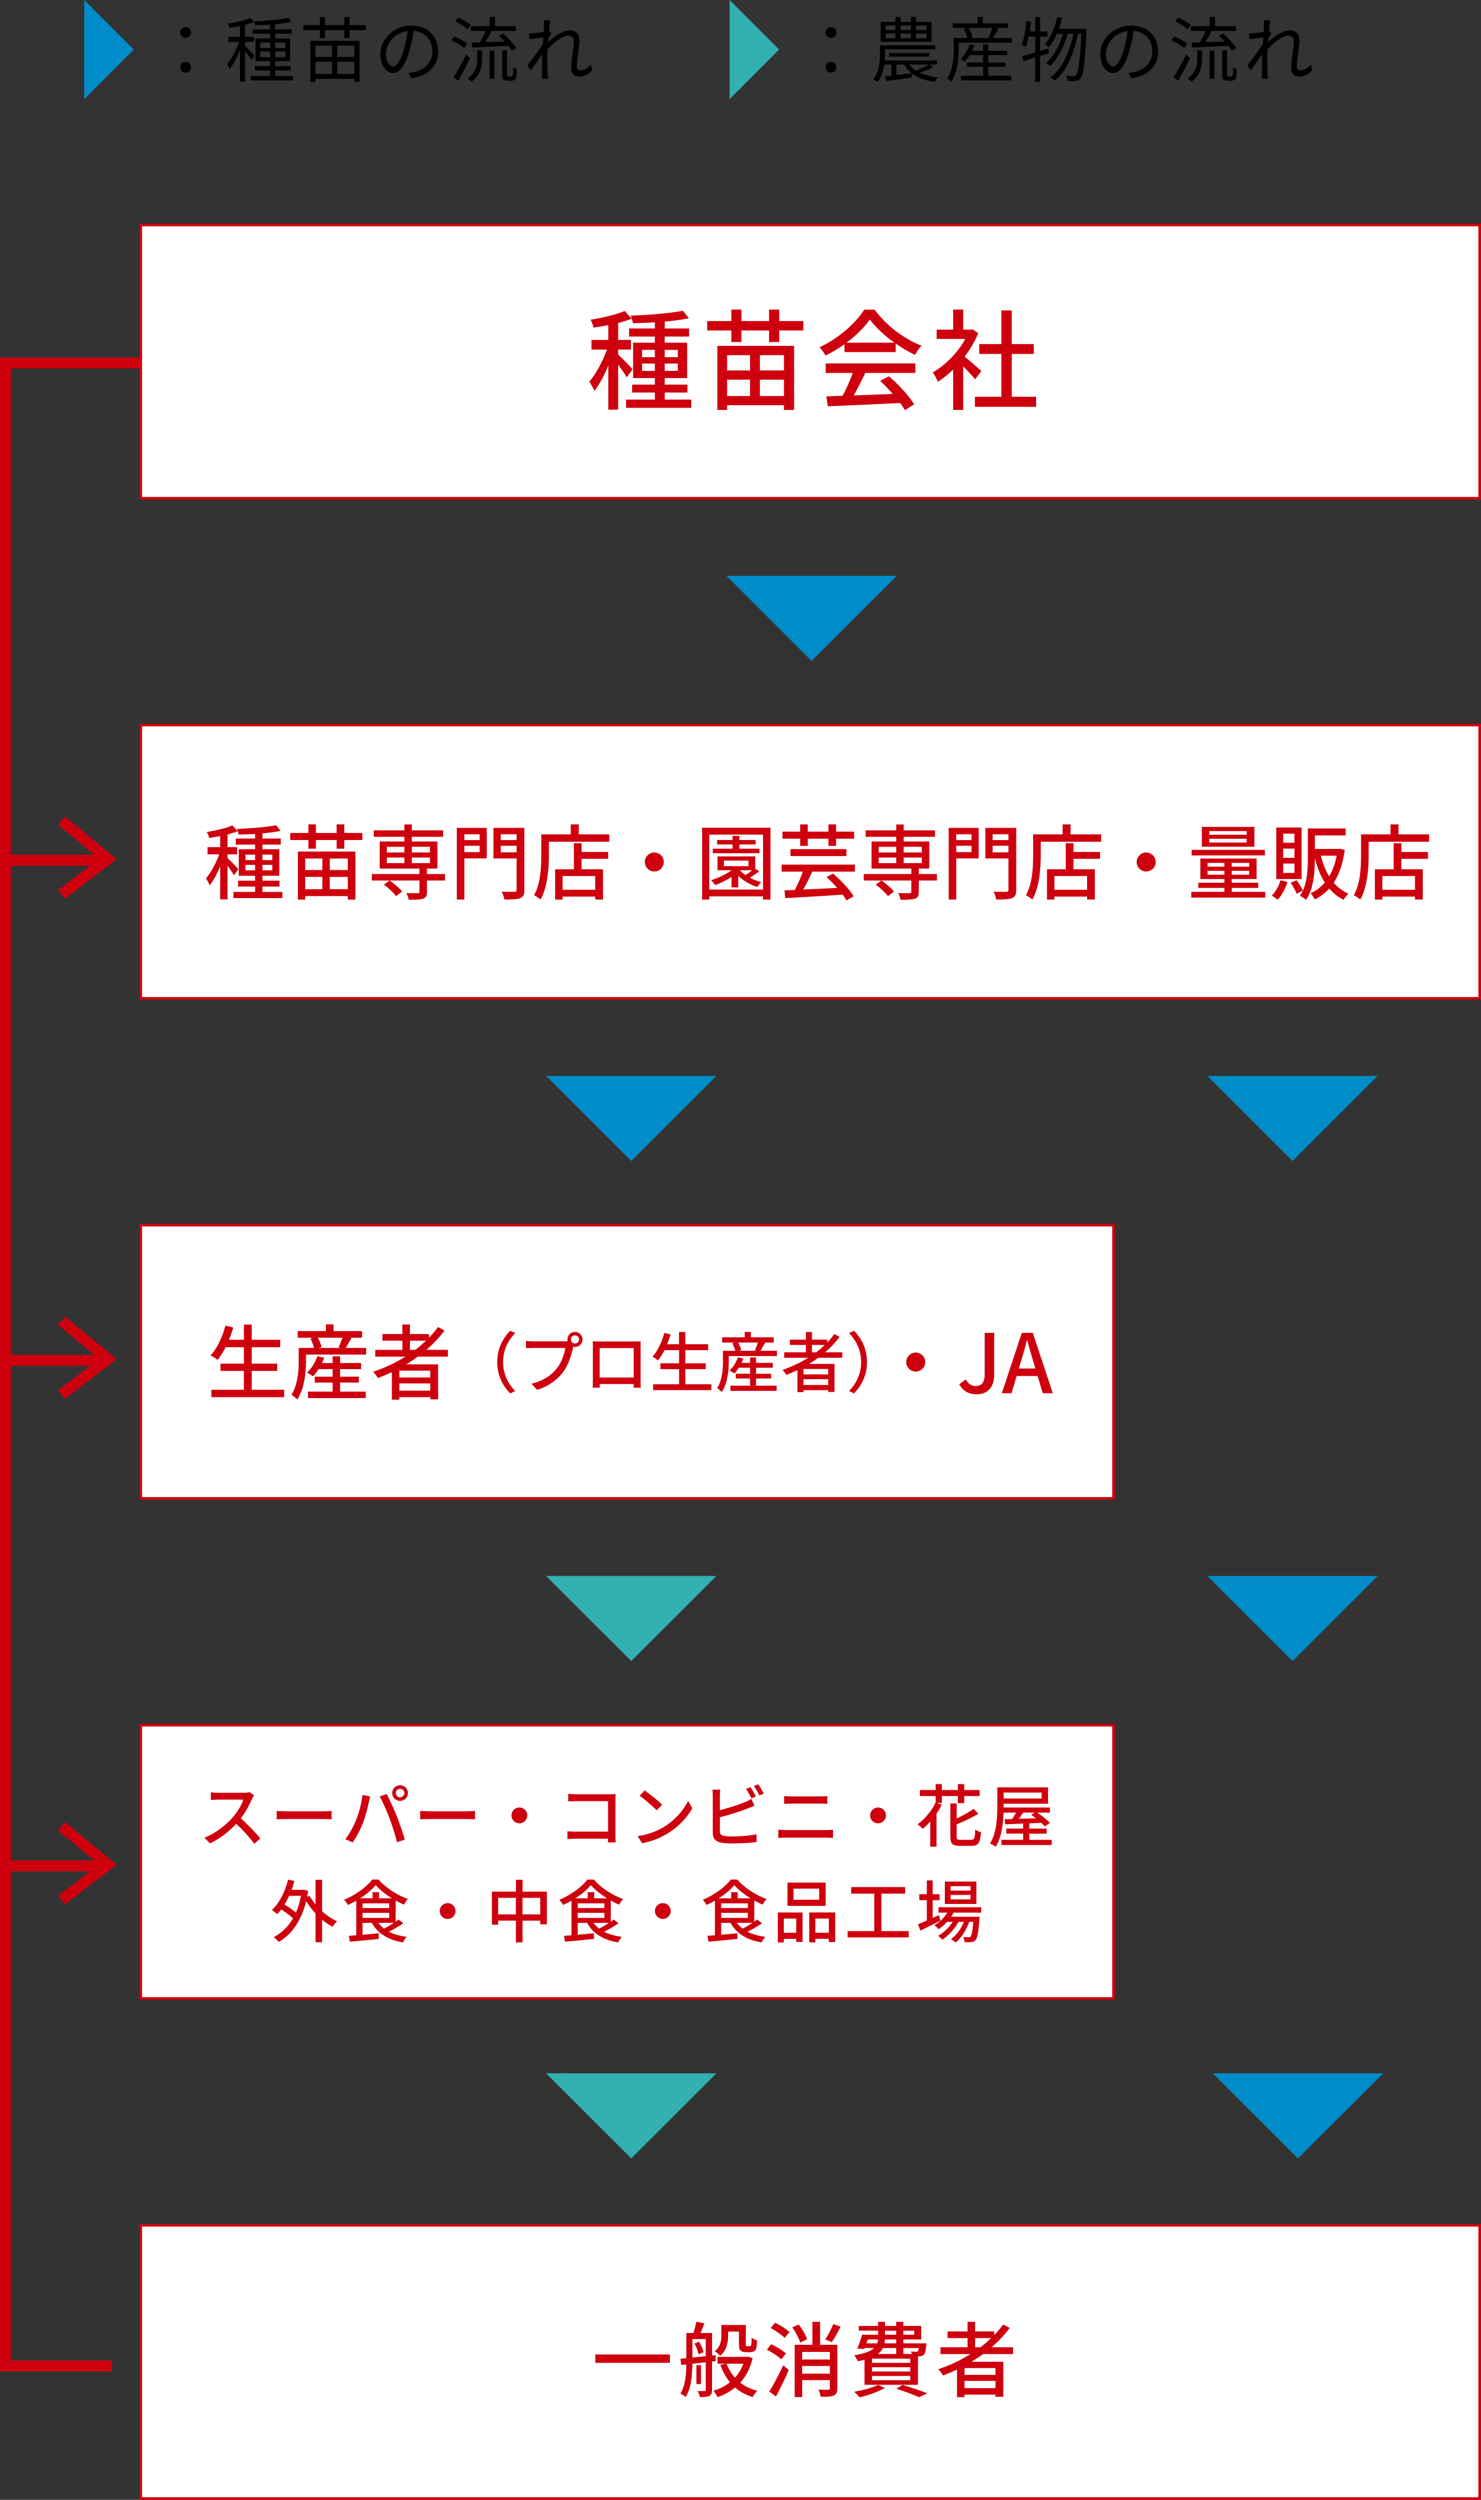 <?xml version="1.0" encoding="UTF-8"?><svg id="b" xmlns="http://www.w3.org/2000/svg" width="541.98" height="914.81" viewBox="0 0 541.98 914.81"><rect x="0" y="0" width="541.98" height="914.81" fill="#333333" stroke="none"/><defs><style>.d{fill:#008cc8;}.e{fill:#cf000e;}.f{fill:#32b0b2;}.g{fill:#fff;stroke-width:.96px;}.g,.h{stroke:#cf000e;stroke-miterlimit:10;}.h{fill:none;stroke-width:4px;}</style></defs><g id="c"><g><polygon class="d" points="297 241.85 265.84 210.72 328.17 210.73 297 241.85"/><polygon class="d" points="48.95 18.14 30.82 36.29 30.83 0 48.95 18.14"/><polygon class="d" points="231 424.85 199.84 393.72 262.17 393.73 231 424.85"/><polygon class="d" points="473 424.85 441.84 393.72 504.17 393.73 473 424.85"/><polygon class="d" points="475 789.85 443.84 758.72 506.17 758.73 475 789.85"/><polygon class="d" points="473 607.85 441.84 576.72 504.17 576.73 473 607.85"/><polygon class="f" points="231 607.85 199.84 576.72 262.17 576.73 231 607.85"/><polygon class="f" points="231 789.85 199.84 758.72 262.17 758.73 231 789.85"/><g><path d="M65.95,11.87c0-1.2,.94-1.95,1.98-1.95s1.98,.75,1.98,1.95-.94,1.95-1.98,1.95-1.98-.75-1.98-1.95Zm0,12.74c0-1.2,.94-1.98,1.98-1.98s1.98,.78,1.98,1.98-.94,1.95-1.98,1.95-1.98-.78-1.98-1.95Z"/><path d="M92.05,21.98c-.42-.73-1.48-2.16-2.37-3.22v11.13h-1.87v-11.49c-1.07,2.63-2.44,5.23-3.77,6.81-.18-.55-.65-1.3-.96-1.77,1.64-1.82,3.43-5.17,4.47-8.14h-3.98v-1.82h4.24v-3.95c-1.27,.26-2.6,.47-3.8,.65-.1-.44-.36-1.07-.6-1.51,2.91-.47,6.32-1.22,8.24-2.08l1.33,1.46c-.94,.39-2.08,.75-3.3,1.04v4.39h3.25v1.82h-3.25v1.59c.81,.68,3.02,2.96,3.54,3.56l-1.17,1.53Zm15.16,5.82v1.61h-15.47v-1.61h7.12v-2.03h-5.64v-1.56h5.64v-1.85h-5.36V14.08h5.36v-1.74h-6.45v-1.59h6.45v-1.74c-1.87,.13-3.8,.21-5.54,.26-.03-.42-.26-1.09-.44-1.46,4.32-.18,9.7-.62,12.61-1.27l1.17,1.46c-1.64,.36-3.72,.65-5.96,.86v1.9h6.01v1.59h-6.01v1.74h5.49v8.29h-5.49v1.85h5.62v1.56h-5.62v2.03h6.5Zm-11.99-10.24h3.64v-2.03h-3.64v2.03Zm3.64,3.35v-2.08h-3.64v2.08h3.64Zm1.85-5.38v2.03h3.74v-2.03h-3.74Zm3.74,3.3h-3.74v2.08h3.74v-2.08Z"/><path d="M133.96,9.19v1.82h-6.06v2.91h-1.9v-2.91h-7.05v2.91h-1.9v-2.91h-6.01v-1.82h6.01v-2.96h1.9v2.96h7.05v-2.96h1.9v2.96h6.06Zm-20.38,5.75h17.99v15.03h-1.9v-1.12h-14.25v1.12h-1.85V14.94Zm1.85,1.77v4.13h6.08v-4.13h-6.08Zm6.08,10.35v-4.45h-6.08v4.45h6.08Zm8.16-10.35h-6.29v4.13h6.29v-4.13Zm0,10.35v-4.45h-6.29v4.45h6.29Z"/><path d="M149.46,26.69c.81-.05,1.59-.18,2.21-.31,3.3-.73,6.53-3.17,6.53-7.62,0-3.9-2.47-7.1-6.84-7.46-.34,2.39-.83,4.99-1.53,7.41-1.59,5.28-3.64,8.01-6.03,8.01s-4.6-2.65-4.6-6.89c0-5.59,4.99-10.48,11.28-10.48s9.88,4.26,9.88,9.46-3.56,9.02-9.7,9.83l-1.2-1.95Zm-1.69-8.42c.65-2.13,1.14-4.58,1.43-6.94-4.94,.62-7.96,4.86-7.96,8.32,0,3.25,1.51,4.68,2.63,4.68s2.57-1.72,3.9-6.06Z"/><path d="M169.92,17.59c-1.01-.88-3.04-2.05-4.73-2.76l1.07-1.46c1.64,.65,3.72,1.74,4.76,2.6l-1.09,1.61Zm2.11,3.56c-1.27,2.76-2.99,6.01-4.42,8.42l-1.64-1.22c1.3-2.03,3.2-5.43,4.6-8.4l1.46,1.2Zm-.86-10.4c-.96-.94-2.96-2.16-4.6-2.91l1.04-1.4c1.66,.7,3.69,1.85,4.68,2.78l-1.12,1.53Zm3.51,7.67h1.77v2.73c0,2.86-.44,6.24-3.9,8.74-.29-.36-.94-.96-1.38-1.27,3.17-2.18,3.51-5.12,3.51-7.51v-2.68Zm-2.03-2.83c.88-.03,1.9-.05,2.99-.08,.75-1.22,1.53-2.83,2.08-4.19h-5.38v-1.74h6.86v-3.35h1.95v3.35h7.62v1.74h-8.84c-.7,1.35-1.53,2.86-2.31,4.11,2.21-.08,4.65-.18,7.07-.26-.68-.75-1.43-1.48-2.13-2.11l1.51-.86c1.82,1.59,3.9,3.82,4.84,5.41l-1.59,.94c-.31-.52-.73-1.14-1.25-1.79-4.76,.23-9.72,.49-13.21,.65l-.21-1.82Zm6.55,2.99h1.72v10.24h-1.72v-10.24Zm7.67,9.41c.23,0,.44-.03,.57-.13,.1-.08,.21-.29,.26-.7s.08-1.35,.1-2.57c.31,.26,.88,.55,1.35,.7-.03,1.14-.1,2.5-.26,2.96-.13,.49-.34,.81-.7,1.01-.26,.18-.78,.29-1.22,.29h-1.27c-.49,0-1.07-.13-1.43-.44-.36-.36-.49-.75-.49-2.31v-8.37h1.79v8.55c0,.52,0,.78,.13,.91,.1,.08,.26,.1,.44,.1h.73Z"/><path d="M216.62,25.88c-1.35,1.38-2.96,2.16-4.73,2.16s-2.86-1.14-2.86-3.28c0-2.86,.96-7.1,.96-9.59,0-1.48-.75-2.11-2.05-2.11-2.08,0-5.2,2.42-7.57,4.97-.05,1.09-.08,2.11-.08,3.02,0,2.34,0,3.9,.1,6.21,.03,.44,.08,1.09,.13,1.56h-2.26c.03-.36,.08-1.12,.08-1.53,.03-2.47,.03-3.74,.08-6.6,0-.26,.03-.6,.03-.99-1.25,1.9-2.94,4.37-4.19,6.08l-1.3-1.79c1.43-1.79,4.39-5.8,5.69-7.83,.05-.83,.1-1.66,.16-2.47-1.17,.13-3.41,.44-5.02,.65l-.21-2.16c.57,.03,1.07,.03,1.69-.03,.83-.05,2.34-.21,3.67-.42,.08-1.22,.13-2.13,.13-2.42,0-.6,.03-1.27-.1-1.92l2.47,.08c-.13,.62-.34,2.08-.52,3.87l.13-.05,.75,.91c-.31,.47-.75,1.17-1.14,1.79-.05,.47-.08,.96-.13,1.46,2-1.85,5.3-4.32,7.88-4.32,2.42,0,3.64,1.35,3.64,3.46,0,2.57-.96,7.02-.96,9.62,0,.88,.42,1.56,1.33,1.56,1.3,0,2.68-.83,3.87-2.13l.34,2.24Z"/></g><polygon class="f" points="285.12 18.14 267 36.29 267 0 285.12 18.14"/><g><path d="M302.12,11.87c0-1.2,.94-1.95,1.98-1.95s1.98,.75,1.98,1.95-.94,1.95-1.98,1.95-1.98-.75-1.98-1.95Zm0,12.74c0-1.2,.94-1.98,1.98-1.98s1.98,.78,1.98,1.98-.94,1.95-1.98,1.95-1.98-.78-1.98-1.95Z"/><path d="M341.46,24.66c-1.51,.75-3.3,1.46-4.84,1.98,1.82,.86,4.06,1.4,6.63,1.64-.42,.36-.91,1.14-1.14,1.66-3.59-.44-6.42-1.48-8.53-3.15l.05,1.59c-3.41,.44-6.94,.91-9.49,1.25l-.23-1.66c.68-.08,1.43-.16,2.26-.26v-4.11h-2.55c-.34,2.24-1.04,4.58-2.44,6.4-.37-.31-1.17-.78-1.64-.99,2.21-2.76,2.5-6.5,2.5-9.15v-3.28h20.28v1.46h-18.44v1.85c0,.68-.03,1.46-.1,2.24h19.14v1.48h-2.71l1.25,1.07Zm-.54-9.36h-18.62v-7.28h5.38v-1.82h1.87v1.82h3.8v-1.82h1.9v1.82h5.67v7.28Zm-16.82-4.32h3.59v-1.66h-3.59v1.66Zm0,2.99h3.59v-1.72h-3.59v1.72Zm1.27,6.76v-1.33h14.72v1.33h-14.72Zm8.22,6.06c-1.12-.88-2.03-1.95-2.71-3.2h-2.83v3.87l5.54-.68Zm-4.03-17.47v1.66h3.8v-1.66h-3.8Zm0,2.94v1.72h3.8v-1.72h-3.8Zm3.22,11.34c.62,.86,1.43,1.61,2.42,2.24,1.51-.57,3.54-1.51,4.79-2.24h-7.2Zm6.27-14.27h-3.79v1.66h3.79v-1.66Zm0,2.94h-3.79v1.72h3.79v-1.72Z"/><path d="M370.27,13.92v1.72h-19.4v2.31c0,3.41-.44,8.5-2.73,11.96-.29-.34-1.09-1.01-1.48-1.22,2.11-3.22,2.37-7.67,2.37-10.74v-4.03h5.04c-.23-.96-.78-2.31-1.38-3.35l1.33-.36h-5.38v-1.66h9.13v-2.34h1.9v2.34h9.28v1.66h-4.52l.96,.23c-.65,1.22-1.35,2.52-1.95,3.48h6.84Zm-8.58,13.81h8.45v1.66h-18.46v-1.66h8.09v-3.28h-5.88v-1.56h5.88v-2.73h-4.89c-.57,.91-1.22,1.74-1.85,2.42-.31-.26-1.09-.73-1.51-.94,1.43-1.35,2.65-3.38,3.33-5.41l1.74,.42c-.23,.65-.52,1.33-.86,1.95h4.03v-2.31h1.92v2.31h6.89v1.56h-6.89v2.73h6.21v1.56h-6.21v3.28Zm-7.2-17.52c.68,1.07,1.25,2.44,1.43,3.38l-1.17,.34h7.93l-.91-.31c.47-.96,1.07-2.37,1.4-3.41h-8.69Z"/><path d="M380.62,20.5v9.46h-1.79v-8.89c-1.54,.47-3.02,.94-4.29,1.33l-.52-1.85c1.33-.36,2.99-.81,4.81-1.38v-5.8h-2.37c-.31,1.46-.68,2.78-1.14,3.85-.34-.23-1.07-.7-1.48-.86,.99-2.21,1.48-5.49,1.79-8.66l1.69,.29c-.13,1.17-.31,2.37-.49,3.51h2V6.22h1.79v5.28h2.68v1.87h-2.68v5.3l3.02-.94,.26,1.72-3.28,1.04Zm17.01-9.93s0,.73-.03,.96c-.57,11.78-1.14,15.81-2.18,17.11-.49,.68-1.01,.91-1.79,.99-.7,.1-1.82,.08-2.96,0-.03-.57-.21-1.38-.55-1.9,1.17,.1,2.21,.13,2.73,.13,.42,0,.68-.1,.96-.44,.83-.91,1.4-4.76,1.92-15.05h-1.25c-1.3,6.81-4.16,13.73-8.48,17.16-.36-.42-1.04-.88-1.61-1.17,4.26-3.07,7.07-9.46,8.42-15.99h-2.13c-1.17,4.45-3.56,9.31-6.4,11.78-.36-.39-.99-.83-1.53-1.12,2.76-2.16,5.07-6.5,6.27-10.66h-2.24c-.86,1.9-1.85,3.61-2.96,4.94-.31-.31-1.09-.86-1.48-1.12,2.13-2.31,3.69-6.06,4.55-9.98l1.77,.36c-.31,1.38-.7,2.73-1.17,4h8.32v-.03l1.82,.03Z"/><path d="M412.94,26.69c.81-.05,1.59-.18,2.21-.31,3.3-.73,6.53-3.17,6.53-7.62,0-3.9-2.47-7.1-6.84-7.46-.34,2.39-.83,4.99-1.54,7.41-1.59,5.28-3.64,8.01-6.03,8.01s-4.6-2.65-4.6-6.89c0-5.59,4.99-10.48,11.28-10.48s9.88,4.26,9.88,9.46-3.56,9.02-9.7,9.83l-1.2-1.95Zm-1.69-8.42c.65-2.13,1.14-4.58,1.43-6.94-4.94,.62-7.96,4.86-7.96,8.32,0,3.25,1.51,4.68,2.63,4.68s2.57-1.72,3.9-6.06Z"/><path d="M433.4,17.59c-1.01-.88-3.04-2.05-4.73-2.76l1.06-1.46c1.64,.65,3.72,1.74,4.76,2.6l-1.09,1.61Zm2.11,3.56c-1.28,2.76-2.99,6.01-4.42,8.42l-1.64-1.22c1.3-2.03,3.2-5.43,4.6-8.4l1.46,1.2Zm-.86-10.4c-.96-.94-2.96-2.16-4.6-2.91l1.04-1.4c1.66,.7,3.69,1.85,4.68,2.78l-1.12,1.53Zm3.51,7.67h1.77v2.73c0,2.86-.44,6.24-3.9,8.74-.29-.36-.94-.96-1.38-1.27,3.17-2.18,3.51-5.12,3.51-7.51v-2.68Zm-2.03-2.83c.88-.03,1.9-.05,2.99-.08,.75-1.22,1.54-2.83,2.08-4.19h-5.38v-1.74h6.87v-3.35h1.95v3.35h7.62v1.74h-8.84c-.7,1.35-1.54,2.86-2.31,4.11,2.21-.08,4.65-.18,7.07-.26-.68-.75-1.43-1.48-2.13-2.11l1.51-.86c1.82,1.59,3.9,3.82,4.84,5.41l-1.59,.94c-.31-.52-.73-1.14-1.25-1.79-4.76,.23-9.72,.49-13.21,.65l-.21-1.82Zm6.55,2.99h1.72v10.24h-1.72v-10.24Zm7.67,9.41c.23,0,.44-.03,.57-.13,.1-.08,.21-.29,.26-.7,.05-.42,.08-1.35,.1-2.57,.31,.26,.88,.55,1.35,.7-.03,1.14-.11,2.5-.26,2.96-.13,.49-.34,.81-.7,1.01-.26,.18-.78,.29-1.22,.29h-1.27c-.49,0-1.07-.13-1.43-.44-.36-.36-.49-.75-.49-2.31v-8.37h1.79v8.55c0,.52,0,.78,.13,.91,.1,.08,.26,.1,.44,.1h.73Z"/><path d="M480.1,25.88c-1.35,1.38-2.96,2.16-4.73,2.16s-2.86-1.14-2.86-3.28c0-2.86,.96-7.1,.96-9.59,0-1.48-.75-2.11-2.05-2.11-2.08,0-5.2,2.42-7.57,4.97-.05,1.09-.08,2.11-.08,3.02,0,2.34,0,3.9,.1,6.21,.03,.44,.08,1.09,.13,1.56h-2.26c.03-.36,.08-1.12,.08-1.53,.03-2.47,.03-3.74,.08-6.6,0-.26,.03-.6,.03-.99-1.25,1.9-2.94,4.37-4.19,6.08l-1.3-1.79c1.43-1.79,4.39-5.8,5.69-7.83,.05-.83,.1-1.66,.16-2.47-1.17,.13-3.41,.44-5.02,.65l-.21-2.16c.57,.03,1.07,.03,1.69-.03,.83-.05,2.34-.21,3.67-.42,.08-1.22,.13-2.13,.13-2.42,0-.6,.03-1.27-.1-1.92l2.47,.08c-.13,.62-.34,2.08-.52,3.87l.13-.05,.75,.91c-.31,.47-.75,1.17-1.14,1.79-.05,.47-.08,.96-.13,1.46,2-1.85,5.3-4.32,7.88-4.32,2.42,0,3.64,1.35,3.64,3.46,0,2.57-.96,7.02-.96,9.62,0,.88,.42,1.56,1.33,1.56,1.3,0,2.68-.83,3.88-2.13l.34,2.24Z"/></g><line class="h" x1="1" y1="682.82" x2="40" y2="682.82"/><polyline class="h" points="41 865.82 2 865.82 2 132.82 52 132.82"/><rect class="g" x="51.5" y="82.33" width="490" height="100"/><rect class="g" x="51.5" y="265.33" width="490" height="100"/><rect class="g" x="51.5" y="448.33" width="356" height="100"/><rect class="g" x="51.5" y="631.33" width="356" height="100"/><rect class="g" x="51.5" y="814.33" width="490" height="100"/><g><path class="e" d="M229.33,138.08c-.6-1.12-1.92-3-3.12-4.64v16.48h-3.6v-16.16c-1.48,3.64-3.32,7.08-5.12,9.32-.36-1.04-1.24-2.56-1.8-3.44,2.36-2.72,4.92-7.48,6.44-11.72h-5.68v-3.52h6.16v-5.44c-1.84,.4-3.68,.68-5.4,.92-.16-.84-.64-2.08-1.08-2.88,4.44-.72,9.48-1.88,12.48-3.2l2.56,2.84c-1.44,.56-3.16,1.08-4.96,1.56v6.2h4.68v3.52h-4.68v1.84c1.16,1,4.56,4.48,5.28,5.4l-2.16,2.92Zm23.64,8.16v3h-23.88v-3h10.56v-2.6h-8.32v-2.88h8.32v-2.4h-7.96v-12.96h7.96v-2.24h-9.44v-2.96h9.44v-2.24c-2.76,.16-5.48,.28-8.04,.32-.08-.76-.48-2.04-.84-2.76,6.6-.24,14.56-.88,19.12-1.8l2.2,2.72c-2.48,.56-5.56,.96-8.84,1.24v2.52h8.92v2.96h-8.92v2.24h8.2v12.96h-8.2v2.4h8.32v2.88h-8.32v2.6h9.72Zm-18-15.52h4.68v-2.68h-4.68v2.68Zm4.68,5v-2.68h-4.68v2.68h4.68Zm3.6-7.68v2.68h4.8v-2.68h-4.8Zm4.8,5h-4.8v2.68h4.8v-2.68Z"/><path class="e" d="M294,117.49v3.44h-8.84v4.24h-3.72v-4.24h-10.12v4.24h-3.68v-4.24h-8.84v-3.44h8.84v-4.2h3.68v4.2h10.12v-4.2h3.72v4.2h8.84Zm-31.47,9.08h28.08v23.44h-3.72v-1.72h-20.8v1.72h-3.56v-23.44Zm3.56,3.4v5.6h8.4v-5.6h-8.4Zm8.4,14.96v-6h-8.4v6h8.4Zm12.4-14.96h-8.8v5.6h8.8v-5.6Zm0,14.96v-6h-8.8v6h8.8Z"/><path class="e" d="M309.05,125.96c-2.2,1.56-4.56,3-6.96,4.16-.4-.84-1.4-2.24-2.2-3.04,6.84-3.12,13.36-8.88,16.36-13.76h3.84c4.24,5.88,10.88,10.76,17.12,13.2-.88,.92-1.72,2.24-2.36,3.36-2.32-1.12-4.76-2.52-7.08-4.16v3.12h-18.72v-2.88Zm-6.88,7.04h32.83v3.48h-18.32c-1.32,2.68-2.8,5.68-4.24,8.24,4.44-.16,9.4-.36,14.28-.56-1.48-1.68-3.08-3.36-4.64-4.76l3.2-1.72c3.64,3.08,7.44,7.32,9.28,10.28l-3.4,2.12c-.44-.76-1.04-1.64-1.76-2.6-9.52,.48-19.68,.92-26.48,1.2l-.48-3.64,5.92-.2c1.32-2.48,2.76-5.68,3.72-8.36h-9.92v-3.48Zm25.16-7.6c-3.6-2.56-6.88-5.56-9-8.48-1.92,2.8-4.96,5.8-8.52,8.48h17.52Z"/><path class="e" d="M356.85,138.8c-.92-1.16-2.72-3.08-4.36-4.72v15.92h-3.68v-14.76c-1.8,1.76-3.72,3.28-5.6,4.48-.36-.96-1.28-2.72-1.84-3.44,4.56-2.6,9.16-7.24,11.88-12.24h-10.48v-3.4h6.04v-7.36h3.68v7.36h2.76l.64-.12,2.08,1.4c-1.2,3.04-2.96,5.96-4.96,8.6,1.88,1.52,5.2,4.4,6.12,5.24l-2.28,3.04Zm22.32,6.4v3.68h-22.4v-3.68h9.68v-15.68h-8.08v-3.6h8.08v-12.32h3.8v12.32h8.08v3.6h-8.08v15.68h8.92Z"/></g><g><path class="e" d="M85.61,320.27c-.45-.84-1.44-2.25-2.34-3.48v12.36h-2.7v-12.12c-1.11,2.73-2.49,5.31-3.84,6.99-.27-.78-.93-1.92-1.35-2.58,1.77-2.04,3.69-5.61,4.83-8.79h-4.26v-2.64h4.62v-4.08c-1.38,.3-2.76,.51-4.05,.69-.12-.63-.48-1.56-.81-2.16,3.33-.54,7.11-1.41,9.36-2.4l1.92,2.13c-1.08,.42-2.37,.81-3.72,1.17v4.65h3.51v2.64h-3.51v1.38c.87,.75,3.42,3.36,3.96,4.05l-1.62,2.19Zm17.73,6.12v2.25h-17.91v-2.25h7.92v-1.95h-6.24v-2.16h6.24v-1.8h-5.97v-9.72h5.97v-1.68h-7.08v-2.22h7.08v-1.68c-2.07,.12-4.11,.21-6.03,.24-.06-.57-.36-1.53-.63-2.07,4.95-.18,10.92-.66,14.34-1.35l1.65,2.04c-1.86,.42-4.17,.72-6.63,.93v1.89h6.69v2.22h-6.69v1.68h6.15v9.72h-6.15v1.8h6.24v2.16h-6.24v1.95h7.29Zm-13.5-11.64h3.51v-2.01h-3.51v2.01Zm3.51,3.75v-2.01h-3.51v2.01h3.51Zm2.7-5.76v2.01h3.6v-2.01h-3.6Zm3.6,3.75h-3.6v2.01h3.6v-2.01Z"/><path class="e" d="M132.62,304.82v2.58h-6.63v3.18h-2.79v-3.18h-7.59v3.18h-2.76v-3.18h-6.63v-2.58h6.63v-3.15h2.76v3.15h7.59v-3.15h2.79v3.15h6.63Zm-23.61,6.81h21.06v17.58h-2.79v-1.29h-15.6v1.29h-2.67v-17.58Zm2.67,2.55v4.2h6.3v-4.2h-6.3Zm6.3,11.22v-4.5h-6.3v4.5h6.3Zm9.3-11.22h-6.6v4.2h6.6v-4.2Zm0,11.22v-4.5h-6.6v4.5h6.6Z"/><path class="e" d="M162.86,322.22h-6.63v4.17c0,1.41-.3,2.1-1.38,2.49-1.11,.36-2.79,.39-5.25,.39-.15-.75-.54-1.77-.9-2.46,1.8,.06,3.66,.06,4.17,.06,.48-.03,.63-.15,.63-.57v-4.08h-17.43v-2.37h17.43v-2.01h-14.55v-9.9h9.03v-1.71h-11.19v-2.37h11.19v-2.16h2.73v2.16h11.46v2.37h-11.46v1.71h9.36v9.9h-3.84v2.01h6.63v2.37Zm-17.91,5.73c-.87-1.23-2.82-3.03-4.47-4.23l2.1-1.5c1.65,1.14,3.63,2.82,4.59,4.02l-2.22,1.71Zm-3.39-15.99h6.42v-2.07h-6.42v2.07Zm0,3.9h6.42v-2.04h-6.42v2.04Zm9.15-5.97v2.07h6.63v-2.07h-6.63Zm6.63,3.93h-6.63v2.04h6.63v-2.04Z"/><path class="e" d="M178.13,314.12h-8.19v15.06h-2.76v-26.22h10.95v11.16Zm-8.19-8.82v2.13h5.58v-2.13h-5.58Zm5.58,6.54v-2.34h-5.58v2.34h5.58Zm16.38,13.77c0,1.74-.39,2.58-1.53,3.06-1.17,.45-3,.51-5.79,.51-.09-.78-.57-2.1-.99-2.88,1.98,.09,4.08,.06,4.68,.06,.6-.03,.78-.21,.78-.75v-11.46h-8.46v-11.19h11.31v22.65Zm-8.64-20.31v2.13h5.79v-2.13h-5.79Zm5.79,6.6v-2.4h-5.79v2.4h5.79Z"/><path class="e" d="M222.98,305.33v2.7h-22.11v4.92c0,4.68-.45,11.64-3.06,16.23-.51-.45-1.74-1.29-2.37-1.59,2.43-4.26,2.64-10.35,2.64-14.64v-7.62h10.8v-3.66h2.91v3.66h11.19Zm-10.14,6.45h9.72v2.49h-9.72v3.84h7.83v11.07h-2.85v-1.08h-11.94v1.11h-2.73v-11.1h6.87v-9.54h2.82v3.21Zm4.98,8.79h-11.94v5.04h11.94v-5.04Z"/><path class="e" d="M239.45,311.96c1.92,0,3.48,1.56,3.48,3.48s-1.56,3.48-3.48,3.48-3.48-1.56-3.48-3.48,1.56-3.48,3.48-3.48Z"/><path class="e" d="M281.96,302.9v26.31h-2.73v-1.17h-19.68v1.17h-2.61v-26.31h25.02Zm-2.73,22.62v-20.1h-19.68v20.1h19.68Zm-1.38-6.69c-1.08,.87-2.34,1.71-3.45,2.34,1.32,.72,2.76,1.29,4.2,1.65-.48,.39-1.14,1.26-1.47,1.77-2.52-.78-5.1-2.28-6.96-4.08v4.23h-2.46v-3.81c-1.86,1.2-3.96,2.22-5.94,2.97-.33-.45-1.08-1.38-1.56-1.8,2.67-.84,5.46-2.1,7.5-3.63h-5.13v-5.07h13.8v4.53l1.47,.9Zm.09-6.6h-17.1v-1.65h7.23v-1.56h-5.64v-1.62h5.64v-1.5h2.52v1.5h5.94v1.62h-5.94v1.56h7.35v1.65Zm-13.02,4.74h9v-2.04h-9v2.04Zm5.88,1.53c.54,.6,1.26,1.2,2.04,1.74,.81-.54,1.68-1.17,2.43-1.77h-4.47v.03Z"/><path class="e" d="M297.26,318.98c-1.02,2.19-2.22,4.62-3.3,6.54,3.81-.18,8.16-.39,12.42-.6-1.23-1.41-2.58-2.76-3.9-3.93l2.37-1.32c2.82,2.4,6.09,5.85,7.53,8.31l-2.61,1.53c-.33-.63-.81-1.35-1.38-2.13-7.59,.54-15.69,.99-21.03,1.29l-.27-2.85,3.78-.15c1.02-1.89,2.16-4.5,2.94-6.69h-7.77v-2.58h26.82v2.58h-15.6Zm-4.44-12.06h-6.48v-2.58h6.48v-2.67h2.79v2.67h7.56v-2.67h2.79v2.67h6.6v2.58h-6.6v2.61h-2.79v-2.61h-7.56v2.61h-2.79v-2.61Zm-3.54,3.81h20.46v2.55h-20.46v-2.55Z"/><path class="e" d="M342.86,322.22h-6.63v4.17c0,1.41-.3,2.1-1.38,2.49-1.11,.36-2.79,.39-5.25,.39-.15-.75-.54-1.77-.9-2.46,1.8,.06,3.66,.06,4.17,.06,.48-.03,.63-.15,.63-.57v-4.08h-17.43v-2.37h17.43v-2.01h-14.55v-9.9h9.03v-1.71h-11.19v-2.37h11.19v-2.16h2.73v2.16h11.46v2.37h-11.46v1.71h9.36v9.9h-3.84v2.01h6.63v2.37Zm-17.91,5.73c-.87-1.23-2.82-3.03-4.47-4.23l2.1-1.5c1.65,1.14,3.63,2.82,4.59,4.02l-2.22,1.71Zm-3.39-15.99h6.42v-2.07h-6.42v2.07Zm0,3.9h6.42v-2.04h-6.42v2.04Zm9.15-5.97v2.07h6.63v-2.07h-6.63Zm6.63,3.93h-6.63v2.04h6.63v-2.04Z"/><path class="e" d="M358.13,314.12h-8.19v15.06h-2.76v-26.22h10.95v11.16Zm-8.19-8.82v2.13h5.58v-2.13h-5.58Zm5.58,6.54v-2.34h-5.58v2.34h5.58Zm16.38,13.77c0,1.74-.39,2.58-1.53,3.06-1.17,.45-3,.51-5.79,.51-.09-.78-.57-2.1-.99-2.88,1.98,.09,4.08,.06,4.68,.06,.6-.03,.78-.21,.78-.75v-11.46h-8.46v-11.19h11.31v22.65Zm-8.64-20.31v2.13h5.79v-2.13h-5.79Zm5.79,6.6v-2.4h-5.79v2.4h5.79Z"/><path class="e" d="M402.98,305.33v2.7h-22.11v4.92c0,4.68-.45,11.64-3.06,16.23-.51-.45-1.74-1.29-2.37-1.59,2.43-4.26,2.64-10.35,2.64-14.64v-7.62h10.8v-3.66h2.91v3.66h11.19Zm-10.14,6.45h9.72v2.49h-9.72v3.84h7.83v11.07h-2.85v-1.08h-11.94v1.11h-2.73v-11.1h6.87v-9.54h2.82v3.21Zm4.98,8.79h-11.94v5.04h11.94v-5.04Z"/><path class="e" d="M419.45,311.96c1.92,0,3.48,1.56,3.48,3.48s-1.56,3.48-3.48,3.48-3.48-1.56-3.48-3.48,1.56-3.48,3.48-3.48Z"/><path class="e" d="M463.01,326.36v2.13h-27.03v-2.13h12.09v-1.44h-9.54v-1.89h9.54v-1.35h-8.79v-7.5h20.58v7.5h-9.09v1.35h9.69v1.89h-9.69v1.44h12.24Zm-.12-13.32h-26.79v-2.04h26.79v2.04Zm-3.84-3.18h-19.23v-7.26h19.23v7.26Zm-17.13,7.29h6.15v-1.38h-6.15v1.38Zm6.15,2.94v-1.41h-6.15v1.41h6.15Zm8.16-15.96h-13.71v1.35h13.71v-1.35Zm0,2.82h-13.71v1.38h13.71v-1.38Zm.9,8.82h-6.36v1.38h6.36v-1.38Zm0,2.91h-6.36v1.41h6.36v-1.41Z"/><path class="e" d="M471.17,322.76c-.78,2.46-2.13,4.92-3.57,6.51-.51-.42-1.56-1.17-2.19-1.53,1.44-1.38,2.58-3.48,3.18-5.61l2.58,.63Zm5.16-1.08h-9.27v-18.87h9.27v18.87Zm-2.61-16.59h-4.14v3.3h4.14v-3.3Zm0,5.46h-4.14v3.36h4.14v-3.36Zm0,5.46h-4.14v3.42h4.14v-3.42Zm18.39-5.01c-.66,5.04-2.04,9-4.02,12.03,1.47,1.71,3.27,3.09,5.4,4.02-.57,.48-1.41,1.53-1.8,2.22-2.07-1.02-3.78-2.43-5.25-4.11-1.5,1.68-3.27,3-5.25,3.99-.36-.66-1.05-1.77-1.62-2.25,1.98-.87,3.75-2.19,5.25-3.96-1.62-2.52-2.79-5.52-3.63-8.94v.15c0,4.62-.39,11.04-3.24,15.15-.51-.48-1.62-1.2-2.22-1.5,.42-.6,.75-1.23,1.08-1.89l-2.31,1.14c-.39-1.11-1.35-2.76-2.19-4.02l2.19-.93c.9,1.2,1.86,2.76,2.31,3.81,1.65-3.63,1.8-8.13,1.8-11.76v-10.98h13.86v2.55h-11.28v4.95h8.82l.45-.06,1.65,.39Zm-8.73,2.13c.69,2.82,1.68,5.4,3.03,7.56,1.26-2.1,2.19-4.62,2.76-7.56h-5.79Z"/><path class="e" d="M522.98,305.33v2.7h-22.11v4.92c0,4.68-.45,11.64-3.06,16.23-.51-.45-1.74-1.29-2.37-1.59,2.43-4.26,2.64-10.35,2.64-14.64v-7.62h10.8v-3.66h2.91v3.66h11.19Zm-10.14,6.45h9.72v2.49h-9.72v3.84h7.83v11.07h-2.85v-1.08h-11.94v1.11h-2.73v-11.1h6.87v-9.54h2.82v3.21Zm4.98,8.79h-11.94v5.04h11.94v-5.04Z"/></g><g><path class="e" d="M245.16,861.61v3.06h-27.3v-3.06h27.3Z"/><path class="e" d="M260.58,864.19v10.35c0,1.17-.24,1.86-.99,2.25-.75,.36-1.83,.42-3.51,.42-.09-.6-.42-1.65-.75-2.22,1.11,.03,2.16,.03,2.46,0,.36,0,.48-.12,.48-.45v-10.08l-4.89,.54c-.03,3.84-.36,8.94-2.46,12.18-.39-.39-1.35-.99-1.92-1.26,1.86-3,2.13-7.2,2.16-10.68l-1.86,.21-.27-2.28,2.13-.21v-9.21h2.64c.39-1.29,.81-2.91,.99-4.11l3,.57c-.48,1.2-.99,2.49-1.41,3.54h4.2v8.25l1.32-.12,.03,2.16-1.35,.15Zm-2.31-1.95v-6.27h-4.89v6.78l4.89-.51Zm-2.43-5.31c.75,1.17,1.41,2.79,1.62,3.84l-1.83,.78c-.18-1.08-.78-2.73-1.5-3.93l1.71-.69Zm.69,15.51h-1.68v-6.9h1.68v6.9Zm18.9-9.45c-.87,3.69-2.46,6.63-4.53,8.94,1.71,1.35,3.81,2.37,6.24,2.97-.54,.51-1.32,1.59-1.68,2.28-2.52-.75-4.65-1.92-6.45-3.48-1.89,1.56-4.05,2.7-6.42,3.54-.33-.69-.99-1.8-1.53-2.34,2.22-.66,4.29-1.71,6.06-3.12-1.47-1.8-2.64-3.93-3.51-6.36l1.98-.45h-3v-2.49h10.65l.48-.12,1.71,.63Zm-8.97-8.25c0,2.4-.48,5.37-2.91,7.32-.42-.45-1.44-1.32-2.01-1.62,2.16-1.65,2.43-3.9,2.43-5.76v-3.87h8.97v6.75c0,.51,0,.84,.12,.93,.09,.09,.24,.12,.42,.12h.66c.21,0,.42-.03,.51-.09,.12-.09,.24-.27,.3-.66,.06-.39,.09-1.29,.12-2.43,.45,.42,1.35,.87,2.01,1.08-.06,1.14-.18,2.43-.33,2.91-.18,.51-.51,.87-.96,1.08-.36,.18-.96,.27-1.44,.27h-1.53c-.6,0-1.35-.15-1.77-.6-.45-.42-.63-.96-.63-2.67v-4.26h-3.96v1.5Zm-.57,10.23c.69,1.92,1.74,3.63,3.06,5.13,1.32-1.44,2.37-3.18,3.12-5.13h-6.18Z"/><path class="e" d="M285.93,863.41c-1.11-1.08-3.39-2.61-5.28-3.57l1.59-1.98c1.86,.87,4.2,2.28,5.37,3.39l-1.68,2.16Zm-4.41,11.76c1.44-2.28,3.51-6.12,5.1-9.6l2.04,1.71c-1.38,3.18-3.12,6.81-4.68,9.69l-2.46-1.8Zm2.16-25.17c1.83,.87,4.11,2.31,5.22,3.39l-1.74,2.16c-1.05-1.11-3.27-2.64-5.13-3.63l1.65-1.92Zm9.15,7.26c-.45-1.5-1.65-3.87-2.88-5.58l2.37-1.05c1.23,1.65,2.52,3.9,3.03,5.4l-2.52,1.23Zm13.59,16.71c0,1.44-.3,2.22-1.29,2.64-.96,.45-2.49,.48-4.77,.48-.12-.72-.51-1.92-.87-2.64,1.53,.09,3.15,.09,3.6,.06,.45-.03,.6-.15,.6-.57v-2.94h-10.14v6.21h-2.73v-19.14h6.48v-8.4h2.82v8.4h6.3v15.9Zm-12.87-13.29v2.76h10.14v-2.76h-10.14Zm10.14,7.95v-2.82h-10.14v2.82h10.14Zm3.93-17.16c-.99,2.01-2.19,4.17-3.21,5.61l-2.4-.96c.99-1.53,2.28-3.9,2.94-5.67l2.67,1.02Z"/><path class="e" d="M323.82,873.88c-2.43,1.38-6.21,2.67-9.21,3.42-.45-.54-1.41-1.59-2.04-2.04,3.09-.54,6.69-1.47,8.76-2.52l2.49,1.14Zm-7.44-10.35c-.75,.21-1.56,.39-2.46,.54-.24-.6-.87-1.68-1.32-2.16,3.87-.63,6.06-1.53,7.29-2.67h-3.45l-.15,.36-2.58-.15c.63-1.41,1.32-3.39,1.8-5.07h5.85v-1.47h-7.08v-1.74h7.08v-1.5h2.52v1.5h4.08v-1.5h2.64v1.5h6.51v4.95h-6.51v1.41h8.4s-.03,.51-.03,.81c-.18,1.86-.39,2.82-.84,3.33-.42,.42-.99,.57-1.59,.6-.15,0-.36,.03-.6,.03v10.41h-19.56v-9.18Zm.69-6h3.96c.18-.45,.27-.93,.3-1.41h-3.78l-.48,1.41Zm16.05,5.61h-14.01v1.53h14.01v-1.53Zm0,3.15h-14.01v1.56h14.01v-1.56Zm0,3.18h-14.01v1.56h14.01v-1.56Zm-9.99-10.23c-.39,.81-.99,1.53-1.86,2.19h6.69v-2.19h-4.83Zm4.83-3.12h-4.11c0,.48-.06,.96-.15,1.41h4.26v-1.41Zm-4.08-1.74h4.08v-1.47h-4.08v1.47Zm6.39,18.36c3.24,.96,6.9,2.19,9.06,3.09l-3.06,1.41c-1.83-.87-5.01-2.07-8.22-3.06l2.22-1.44Zm.33-19.83v1.47h3.96v-1.47h-3.96Zm0,6.33v2.19h3.12c-.12-.33-.24-.66-.39-.93,.84,.09,1.59,.12,1.92,.12,.27,0,.48-.03,.63-.21,.15-.15,.27-.51,.36-1.17h-5.64Z"/><path class="e" d="M359.73,861.46c-1.35,1.02-2.76,1.92-4.2,2.82h11.64v12.81h-2.88v-.81h-11.31v.93h-2.76v-10.08c-1.68,.78-3.39,1.5-5.1,2.16-.33-.63-1.2-1.74-1.71-2.31,4.14-1.38,8.13-3.24,11.73-5.52h-10.98v-2.49h9.93v-3.36h-7.32v-2.43h7.32v-3.51h2.76v3.51h6.99v1.32c1.2-1.23,2.31-2.52,3.27-3.87l2.4,1.26c-1.89,2.58-4.14,4.92-6.63,7.08h7.86v2.49h-11.01Zm4.56,5.13h-11.31v2.49h11.31v-2.49Zm0,7.32v-2.64h-11.31v2.64h11.31Zm-5.49-14.94c1.41-1.05,2.7-2.19,3.93-3.36h-5.88v3.36h1.95Z"/></g><g><path class="e" d="M104,508.58v2.7h-26.64v-2.7h11.88v-6.9h-8.55v-2.67h8.55v-6h-6.66c-.93,1.8-1.92,3.39-2.97,4.65-.57-.48-1.8-1.29-2.55-1.68,2.43-2.55,4.32-6.66,5.43-10.86l2.88,.66c-.45,1.53-.99,3.06-1.56,4.5h5.43v-5.58h2.88v5.58h10.44v2.73h-10.44v6h9.33v2.67h-9.33v6.9h11.88Z"/><path class="e" d="M134,493.28v2.43h-22.02v2.31c0,4.02-.51,10.11-3.21,14.13-.45-.48-1.59-1.47-2.13-1.77,2.4-3.69,2.67-8.82,2.67-12.36v-4.74h5.61c-.24-1.02-.78-2.4-1.35-3.48l1.08-.27h-5.7v-2.43h10.32v-2.46h2.79v2.46h10.44v2.43h-4.26l.39,.09c-.75,1.29-1.5,2.64-2.13,3.66h7.5Zm-9.54,15.96h9.39v2.37h-21.12v-2.37h9v-3.3h-6.54v-2.16h6.54v-2.76h-5.13c-.63,1.02-1.35,1.92-2.04,2.64-.51-.39-1.59-1.05-2.22-1.35,1.65-1.47,3.03-3.75,3.81-6.03l2.49,.57c-.24,.66-.51,1.32-.81,1.95h3.9v-2.46h2.73v2.46h7.68v2.22h-7.68v2.76h6.87v2.16h-6.87v3.3Zm-8.16-19.71c.63,1.11,1.2,2.49,1.38,3.45l-1.08,.3h8.07l-.75-.24c.45-.99,1.02-2.37,1.38-3.51h-9Z"/><path class="e" d="M152.9,496.46c-1.35,1.02-2.76,1.92-4.2,2.82h11.64v12.81h-2.88v-.81h-11.31v.93h-2.76v-10.08c-1.68,.78-3.39,1.5-5.1,2.16-.33-.63-1.2-1.74-1.71-2.31,4.14-1.38,8.13-3.24,11.73-5.52h-10.98v-2.49h9.93v-3.36h-7.32v-2.43h7.32v-3.51h2.76v3.51h6.99v1.32c1.2-1.23,2.31-2.52,3.27-3.87l2.4,1.26c-1.89,2.58-4.14,4.92-6.63,7.08h7.86v2.49h-11.01Zm4.56,5.13h-11.31v2.49h11.31v-2.49Zm0,7.32v-2.64h-11.31v2.64h11.31Zm-5.49-14.94c1.41-1.05,2.7-2.19,3.93-3.36h-5.88v3.36h1.95Z"/><path class="e" d="M181.96,498.44c0-4.87,2.02-8.71,4.75-11.47l1.82,.86c-2.62,2.74-4.42,6.19-4.42,10.61s1.8,7.87,4.42,10.61l-1.82,.86c-2.74-2.76-4.75-6.6-4.75-11.47Z"/><path class="e" d="M206.71,490.86c.29,0,.65,0,1.01-.05-.05-.22-.07-.43-.07-.65,0-1.51,1.25-2.76,2.76-2.76s2.78,1.25,2.78,2.76-1.25,2.76-2.78,2.76c-.22,0-.43-.02-.62-.07l-.12,.46c-.53,2.45-1.66,6.24-3.6,8.81-2.18,2.83-5.18,5.14-9.53,6.5l-2.06-2.26c4.7-1.15,7.42-3.22,9.38-5.71,1.66-2.11,2.69-5.18,3-7.37h-11.79c-1.03,0-1.99,.05-2.59,.07v-2.66c.67,.1,1.8,.17,2.59,.17h11.64Zm5.21-.7c0-.82-.67-1.49-1.51-1.49s-1.49,.67-1.49,1.49,.67,1.49,1.49,1.49,1.51-.65,1.51-1.49Z"/><path class="e" d="M234.43,504.73c0,.84,.05,2.9,.05,3.1h-2.62c.02-.12,.02-.67,.05-1.34h-12.43c0,.65,0,1.22,.02,1.34h-2.59c0-.22,.05-2.14,.05-3.1v-11.79c0-.62,0-1.44-.02-2.09,.94,.05,1.7,.05,2.3,.05h13.03c.55,0,1.42,0,2.21-.02-.05,.65-.05,1.39-.05,2.06v11.79Zm-14.98-11.42v10.8h12.46v-10.8h-12.46Z"/><path class="e" d="M260.32,506.55v2.16h-21.31v-2.16h9.5v-5.52h-6.84v-2.14h6.84v-4.8h-5.33c-.74,1.44-1.54,2.71-2.38,3.72-.46-.38-1.44-1.03-2.04-1.34,1.94-2.04,3.46-5.33,4.34-8.69l2.3,.53c-.36,1.22-.79,2.45-1.25,3.6h4.34v-4.46h2.3v4.46h8.35v2.18h-8.35v4.8h7.46v2.14h-7.46v5.52h9.5Z"/><path class="e" d="M284.32,494.31v1.94h-17.62v1.85c0,3.22-.41,8.09-2.57,11.31-.36-.38-1.27-1.18-1.7-1.42,1.92-2.95,2.14-7.06,2.14-9.89v-3.79h4.49c-.19-.82-.62-1.92-1.08-2.78l.86-.22h-4.56v-1.94h8.26v-1.97h2.23v1.97h8.35v1.94h-3.41l.31,.07c-.6,1.03-1.2,2.11-1.7,2.93h6Zm-7.63,12.77h7.51v1.9h-16.9v-1.9h7.2v-2.64h-5.23v-1.73h5.23v-2.21h-4.1c-.5,.82-1.08,1.54-1.63,2.11-.41-.31-1.27-.84-1.78-1.08,1.32-1.18,2.42-3,3.05-4.82l1.99,.46c-.19,.53-.41,1.06-.65,1.56h3.12v-1.97h2.18v1.97h6.14v1.78h-6.14v2.21h5.5v1.73h-5.5v2.64Zm-6.53-15.77c.5,.89,.96,1.99,1.1,2.76l-.86,.24h6.46l-.6-.19c.36-.79,.82-1.9,1.1-2.81h-7.2Z"/><path class="e" d="M299.44,496.86c-1.08,.82-2.21,1.54-3.36,2.26h9.31v10.25h-2.3v-.65h-9.05v.74h-2.21v-8.06c-1.34,.62-2.71,1.2-4.08,1.73-.26-.5-.96-1.39-1.37-1.85,3.31-1.1,6.5-2.59,9.39-4.42h-8.79v-1.99h7.94v-2.69h-5.86v-1.94h5.86v-2.81h2.21v2.81h5.59v1.06c.96-.98,1.85-2.02,2.62-3.1l1.92,1.01c-1.51,2.06-3.31,3.94-5.3,5.66h6.29v1.99h-8.81Zm3.65,4.1h-9.05v1.99h9.05v-1.99Zm0,5.86v-2.11h-9.05v2.11h9.05Zm-4.39-11.95c1.13-.84,2.16-1.75,3.14-2.69h-4.7v2.69h1.56Z"/><path class="e" d="M317.28,498.44c0,4.87-2.02,8.71-4.75,11.47l-1.82-.86c2.62-2.74,4.42-6.19,4.42-10.61s-1.8-7.87-4.42-10.61l1.82-.86c2.74,2.76,4.75,6.6,4.75,11.47Z"/><path class="e" d="M335.12,494.96c1.92,0,3.48,1.56,3.48,3.48s-1.56,3.48-3.48,3.48-3.48-1.56-3.48-3.48,1.56-3.48,3.48-3.48Z"/><path class="e" d="M351.02,506.57l2.43-1.77c.93,1.71,2.13,2.4,3.57,2.4,2.22,0,3.33-1.2,3.33-4.44v-15h3.48v15.33c0,3.96-1.92,7.14-6.42,7.14-2.97,0-5.01-1.23-6.39-3.66Z"/><path class="e" d="M379.73,503.54h-7.68l-1.89,6.3h-3.54l7.32-22.08h4.02l7.32,22.08h-3.69l-1.86-6.3Zm-.84-2.73l-.87-2.97c-.75-2.4-1.41-4.86-2.1-7.35h-.12c-.63,2.52-1.32,4.95-2.04,7.35l-.9,2.97h6.03Z"/></g><g><path class="e" d="M92.94,657.02c-.17,.25-.55,.87-.72,1.3-.88,2.05-2.35,4.87-4.1,7.12,2.57,2.2,5.6,5.42,7.15,7.32l-2.22,1.95c-1.62-2.25-4.12-5-6.6-7.3-2.67,2.85-6.02,5.52-9.62,7.17l-2.02-2.1c4.05-1.55,7.8-4.55,10.27-7.32,1.7-1.9,3.37-4.65,3.97-6.6h-9.17c-.97,0-2.32,.12-2.72,.15v-2.82c.5,.07,1.95,.17,2.72,.17h9.27c.92,0,1.75-.1,2.17-.25l1.62,1.2Z"/><path class="e" d="M101.27,662.69c.8,.08,2.35,.15,3.7,.15h13.57c1.23,0,2.2-.1,2.8-.15v3.07c-.55-.02-1.67-.1-2.77-.1h-13.6c-1.4,0-2.87,.05-3.7,.1v-3.07Z"/><path class="e" d="M132.65,656.84l2.85,.58c-.18,.62-.4,1.57-.53,2.12-.33,1.65-1.22,5.22-2.2,7.7-.9,2.32-2.32,5.02-3.67,6.97l-2.72-1.15c1.57-2.07,3-4.72,3.87-6.85,1.1-2.67,2.1-6.37,2.4-9.37Zm6.3,.55l2.57-.85c1,1.88,2.67,5.5,3.67,8.02,.95,2.4,2.27,6.3,2.95,8.65l-2.85,.92c-.67-2.72-1.72-6.02-2.72-8.7-1-2.6-2.55-6.17-3.62-8.05Zm7.45-4.1c1.6,0,2.9,1.3,2.9,2.87s-1.3,2.87-2.9,2.87-2.87-1.27-2.87-2.87,1.27-2.87,2.87-2.87Zm0,4.42c.85,0,1.58-.7,1.58-1.55s-.72-1.57-1.58-1.57-1.55,.72-1.55,1.57,.7,1.55,1.55,1.55Z"/><path class="e" d="M153.77,662.69c.8,.08,2.35,.15,3.7,.15h13.57c1.23,0,2.2-.1,2.8-.15v3.07c-.55-.02-1.67-.1-2.77-.1h-13.6c-1.4,0-2.87,.05-3.7,.1v-3.07Z"/><path class="e" d="M190.07,661.44c1.6,0,2.9,1.3,2.9,2.9s-1.3,2.9-2.9,2.9-2.9-1.3-2.9-2.9,1.3-2.9,2.9-2.9Z"/><path class="e" d="M222.47,674.22c0-.35,.03-.83,.03-1.35h-11.85c-1.02,0-2.27,.05-3,.1v-2.82c.72,.05,1.82,.12,2.9,.12h11.97v-11.15h-11.67c-.97,0-2.25,.05-2.9,.08v-2.75c.88,.07,2.07,.15,2.9,.15h12.42c.67,0,1.55-.02,2-.05-.02,.55-.05,1.45-.05,2.1v12.92c0,.88,.05,2.1,.1,2.65h-2.85Z"/><path class="e" d="M243.15,668.44c4.02-2.47,7.15-6.22,8.67-9.42l1.52,2.72c-1.8,3.22-4.87,6.65-8.77,9.05-2.52,1.55-5.7,3.02-9.57,3.72l-1.67-2.57c4.17-.62,7.42-2.02,9.82-3.5Zm-.85-8l-1.97,2.02c-1.3-1.32-4.4-4.02-6.25-5.3l1.82-1.95c1.77,1.17,5,3.77,6.4,5.22Z"/><path class="e" d="M263.45,670.12c0,1.2,.53,1.5,1.7,1.75,.75,.12,1.92,.17,3.12,.17,2.62,0,6.55-.27,8.6-.82v2.87c-2.25,.33-6,.5-8.75,.5-1.55,0-3.05-.08-4.1-.25-2.02-.38-3.17-1.38-3.17-3.47v-13.7c0-.58-.05-1.6-.17-2.25h2.92c-.1,.65-.15,1.55-.15,2.25v5.25c2.95-.73,6.7-1.9,9.12-2.92,.83-.32,1.6-.7,2.42-1.22l1.1,2.52c-.83,.33-1.83,.77-2.62,1.05-2.67,1.07-6.87,2.35-10.02,3.17v5.1Zm11.57-12.02c-.52-1-1.32-2.5-2-3.45l1.6-.67c.62,.9,1.52,2.45,2.02,3.42l-1.62,.7Zm2.45-5.17c.65,.92,1.6,2.5,2.05,3.4l-1.62,.7c-.52-1.07-1.32-2.5-2.02-3.42l1.6-.67Z"/><path class="e" d="M284.82,669.57c.9,.07,1.9,.15,2.83,.15h14.7c.8,0,1.7-.05,2.5-.15v3.02c-.83-.07-1.8-.12-2.5-.12h-14.7c-.92,0-1.95,.05-2.83,.12v-3.02Zm2.12-12.3c.83,.08,1.82,.12,2.65,.12h10.55c.95,0,1.92-.05,2.6-.12v2.85c-.7-.05-1.75-.1-2.6-.1h-10.52c-.9,0-1.87,.05-2.67,.1v-2.85Z"/><path class="e" d="M321.32,661.44c1.6,0,2.9,1.3,2.9,2.9s-1.3,2.9-2.9,2.9-2.9-1.3-2.9-2.9,1.3-2.9,2.9-2.9Z"/><path class="e" d="M344.67,659.77h-1.9l1.9,.6c-.55,1.12-1.22,2.25-1.95,3.3v12.12h-2.3v-9.2c-.9,1-1.82,1.9-2.72,2.65-.42-.45-1.37-1.27-1.92-1.65,2.62-1.87,5.12-4.85,6.6-7.95h.03v-2.38h-5.75v-2.22h5.75v-2.17h2.27v2.17h5.87v-2.17h2.3v2.17h5.65v2.22h-5.65v2.6h-2.3v-2.6h-5.87v2.5Zm10.8,13.5c1.1,0,1.28-.6,1.42-3.75,.53,.4,1.5,.8,2.12,.95-.28,3.82-.95,5-3.4,5h-4.35c-2.72,0-3.47-.77-3.47-3.45v-12.05h2.3v5.5c2.32-1.07,4.67-2.4,6.2-3.52l1.75,1.75c-2.2,1.42-5.2,2.77-7.95,3.9v4.42c0,1.07,.22,1.25,1.4,1.25h3.97Z"/><path class="e" d="M384.89,673.27v1.9h-18.42v-1.9h7.95v-2.27h-6.15v-1.85h6.15v-1.82l-6.6,.27-.12-1.87c.8,0,1.72-.02,2.72-.05,.47-.73,1-1.57,1.42-2.37h-4.57c-.15,4.05-.72,9.05-2.9,12.52-.45-.38-1.47-.97-2.07-1.2,2.45-3.92,2.67-9.55,2.67-13.52v-7.02h18.57v5.97h-16.25v1.38h16.92v1.87h-4.65c1.7,1.12,3.65,2.65,4.65,3.8l-1.88,1.25c-.32-.4-.75-.82-1.25-1.3l-4.4,.2v1.9h6.35v1.85h-6.35v2.27h8.2Zm-17.6-17.3v2.17h13.9v-2.17h-13.9Zm7.15,7.32c-.53,.77-1.05,1.57-1.58,2.3,1.97-.05,4.1-.12,6.27-.2-.6-.45-1.2-.9-1.77-1.27l1.33-.82h-4.25Z"/><path class="e" d="M117.87,699.42c1.7,1.52,3.6,2.82,5.5,3.67-.52,.45-1.3,1.35-1.65,2-1.33-.67-2.62-1.57-3.85-2.6v8.25h-2.4v-10.52c-1.3-1.37-2.45-2.92-3.42-4.5-1.85,7.47-5.47,12.32-10.05,14.92-.4-.53-1.3-1.4-1.87-1.72,2.87-1.5,5.27-3.77,7.1-6.92-1.08-1.02-2.75-2.25-4.3-3.25-.47,.62-.97,1.2-1.47,1.72-.42-.4-1.4-1.17-1.95-1.52,2.75-2.5,4.8-6.62,5.92-11.1l2.3,.48c-.3,1.12-.62,2.2-1.02,3.25h4.12l.42-.08,1.55,.52c-.12,.72-.25,1.45-.38,2.12l.9-.35c.58,1.05,1.3,2.1,2.15,3.12v-9.02h2.4v11.52Zm-12.07-5.65c-.5,1.15-1.08,2.22-1.67,3.2,1.45,.88,3.05,1.97,4.17,2.92,.8-1.8,1.42-3.85,1.85-6.12h-4.35Z"/><path class="e" d="M147.57,703.82c-1.57,1.1-3.52,2.22-5.25,3.1,1.8,.92,4,1.52,6.52,1.88-.5,.45-1.1,1.4-1.4,2.02-5.37-.92-9.17-3.2-11.35-7.15h-3.42v4.35c1.88-.18,3.92-.35,5.92-.55l.03,2.07c-3.8,.4-7.8,.77-10.62,1.02l-.32-2.15c.8-.05,1.7-.12,2.7-.2v-12.67c-1,.58-2.05,1.12-3.07,1.57-.25-.52-.88-1.37-1.35-1.9,4.17-1.72,8.27-4.72,10.25-7.4h2.32c2.72,3.1,6.9,5.77,10.72,7.12-.5,.6-1.07,1.42-1.45,2.07-.97-.42-2-.95-3.02-1.52v7.75c.4-.27,.75-.55,1.07-.8l1.72,1.38Zm-4.17-9.15c-2.32-1.45-4.5-3.17-5.92-4.8-1.3,1.58-3.35,3.3-5.67,4.8h4.52v-2.25h2.38v2.25h4.7Zm-10.72,3.57h9.75v-1.72h-9.75v1.72Zm0,3.6h9.75v-1.85h-9.75v1.85Zm5.77,1.82c.57,.8,1.27,1.5,2.07,2.12,1.17-.6,2.47-1.37,3.62-2.12h-5.7Z"/><path class="e" d="M163.82,696.44c1.6,0,2.9,1.3,2.9,2.9s-1.3,2.9-2.9,2.9-2.9-1.3-2.9-2.9,1.3-2.9,2.9-2.9Z"/><path class="e" d="M200.14,692.24v11.95h-2.42v-1.35h-6.5v7.95h-2.42v-7.95h-6.47v1.47h-2.32v-12.07h8.8v-4.35h2.42v4.35h8.92Zm-11.35,8.32v-6.05h-6.47v6.05h6.47Zm8.92,0v-6.05h-6.5v6.05h6.5Z"/><path class="e" d="M226.32,703.82c-1.57,1.1-3.52,2.22-5.25,3.1,1.8,.92,4,1.52,6.52,1.88-.5,.45-1.1,1.4-1.4,2.02-5.37-.92-9.17-3.2-11.35-7.15h-3.42v4.35c1.88-.18,3.92-.35,5.92-.55l.03,2.07c-3.8,.4-7.8,.77-10.62,1.02l-.32-2.15c.8-.05,1.7-.12,2.7-.2v-12.67c-1,.58-2.05,1.12-3.07,1.57-.25-.52-.88-1.37-1.35-1.9,4.17-1.72,8.27-4.72,10.25-7.4h2.32c2.72,3.1,6.9,5.77,10.72,7.12-.5,.6-1.07,1.42-1.45,2.07-.97-.42-2-.95-3.02-1.52v7.75c.4-.27,.75-.55,1.07-.8l1.72,1.38Zm-4.17-9.15c-2.32-1.45-4.5-3.17-5.92-4.8-1.3,1.58-3.35,3.3-5.67,4.8h4.52v-2.25h2.38v2.25h4.7Zm-10.72,3.57h9.75v-1.72h-9.75v1.72Zm0,3.6h9.75v-1.85h-9.75v1.85Zm5.77,1.82c.57,.8,1.27,1.5,2.07,2.12,1.17-.6,2.47-1.37,3.62-2.12h-5.7Z"/><path class="e" d="M242.57,696.44c1.6,0,2.9,1.3,2.9,2.9s-1.3,2.9-2.9,2.9-2.9-1.3-2.9-2.9,1.3-2.9,2.9-2.9Z"/><path class="e" d="M278.82,703.82c-1.57,1.1-3.52,2.22-5.25,3.1,1.8,.92,4,1.52,6.52,1.88-.5,.45-1.1,1.4-1.4,2.02-5.37-.92-9.17-3.2-11.35-7.15h-3.42v4.35c1.88-.18,3.92-.35,5.92-.55l.03,2.07c-3.8,.4-7.8,.77-10.62,1.02l-.32-2.15c.8-.05,1.7-.12,2.7-.2v-12.67c-1,.58-2.05,1.12-3.07,1.57-.25-.52-.88-1.37-1.35-1.9,4.17-1.72,8.27-4.72,10.25-7.4h2.32c2.72,3.1,6.9,5.77,10.72,7.12-.5,.6-1.07,1.42-1.45,2.07-.97-.42-2-.95-3.02-1.52v7.75c.4-.27,.75-.55,1.07-.8l1.72,1.38Zm-4.17-9.15c-2.32-1.45-4.5-3.17-5.92-4.8-1.3,1.58-3.35,3.3-5.67,4.8h4.52v-2.25h2.38v2.25h4.7Zm-10.72,3.57h9.75v-1.72h-9.75v1.72Zm0,3.6h9.75v-1.85h-9.75v1.85Zm5.77,1.82c.57,.8,1.27,1.5,2.07,2.12,1.17-.6,2.47-1.37,3.62-2.12h-5.7Z"/><path class="e" d="M284.65,699.87h9.05v10.77h-2.3v-1.12h-4.55v1.3h-2.2v-10.95Zm2.2,2.22v5.2h4.55v-5.2h-4.55Zm15.3-4.65h-13.97v-8.52h13.97v8.52Zm-2.38-6.3h-9.37v4.07h9.37v-4.07Zm5.87,8.72v10.82h-2.32v-1.17h-4.95v1.3h-2.22v-10.95h9.5Zm-2.32,7.42v-5.2h-4.95v5.2h4.95Z"/><path class="e" d="M332.54,706.67v2.32h-22.37v-2.32h9.77v-13.7h-8.45v-2.4h19.75v2.4h-8.7v13.7h10Z"/><path class="e" d="M344.12,702.87c-2.5,1.27-5.2,2.62-7.3,3.62l-.9-2.32c.9-.35,2.02-.82,3.25-1.35v-7.45h-2.75v-2.2h2.75v-5.05h2.15v5.05h2.52v2.2h-2.52v6.5c.75-.35,1.53-.7,2.3-1.05l.5,2.05Zm4.85-2.95c-.27,.52-.58,1.02-.92,1.5h10.45s-.02,.57-.05,.87c-.4,5-.77,6.95-1.45,7.7-.42,.48-.9,.62-1.5,.7-.58,.05-1.5,.08-2.5,.02-.03-.55-.23-1.37-.53-1.87,.85,.1,1.62,.1,1.95,.1,.37,0,.57-.02,.77-.27,.38-.42,.7-1.85,1-5.37h-1.5c-1,2.9-2.95,6.02-5.02,7.6-.38-.43-1.1-.98-1.67-1.3,1.95-1.3,3.7-3.77,4.75-6.3h-1.97c-1.35,2.47-3.72,5.12-5.95,6.52-.35-.47-1-1.05-1.55-1.4,1.97-1.05,4.02-3.05,5.4-5.12h-2.1c-.95,1.05-2,1.95-3.07,2.67-.33-.38-1.12-1.12-1.57-1.45,1.87-1.07,3.57-2.7,4.72-4.6h-3.2v-1.97h15.62v1.97h-10.1Zm8.35-3.17h-11.55v-8.2h11.55v8.2Zm-2.15-6.52h-7.3v1.62h7.3v-1.62Zm0,3.2h-7.3v1.65h7.3v-1.65Z"/></g><polyline class="h" points="22.5 668.33 39.5 682.33 22.5 695.33"/><line class="h" x1="1" y1="497.82" x2="40" y2="497.82"/><polyline class="h" points="22.5 483.33 39.5 497.33 22.5 510.33"/><line class="h" x1="1" y1="314.82" x2="40" y2="314.82"/><polyline class="h" points="22.5 300.33 39.5 314.33 22.5 327.33"/></g></g></svg>